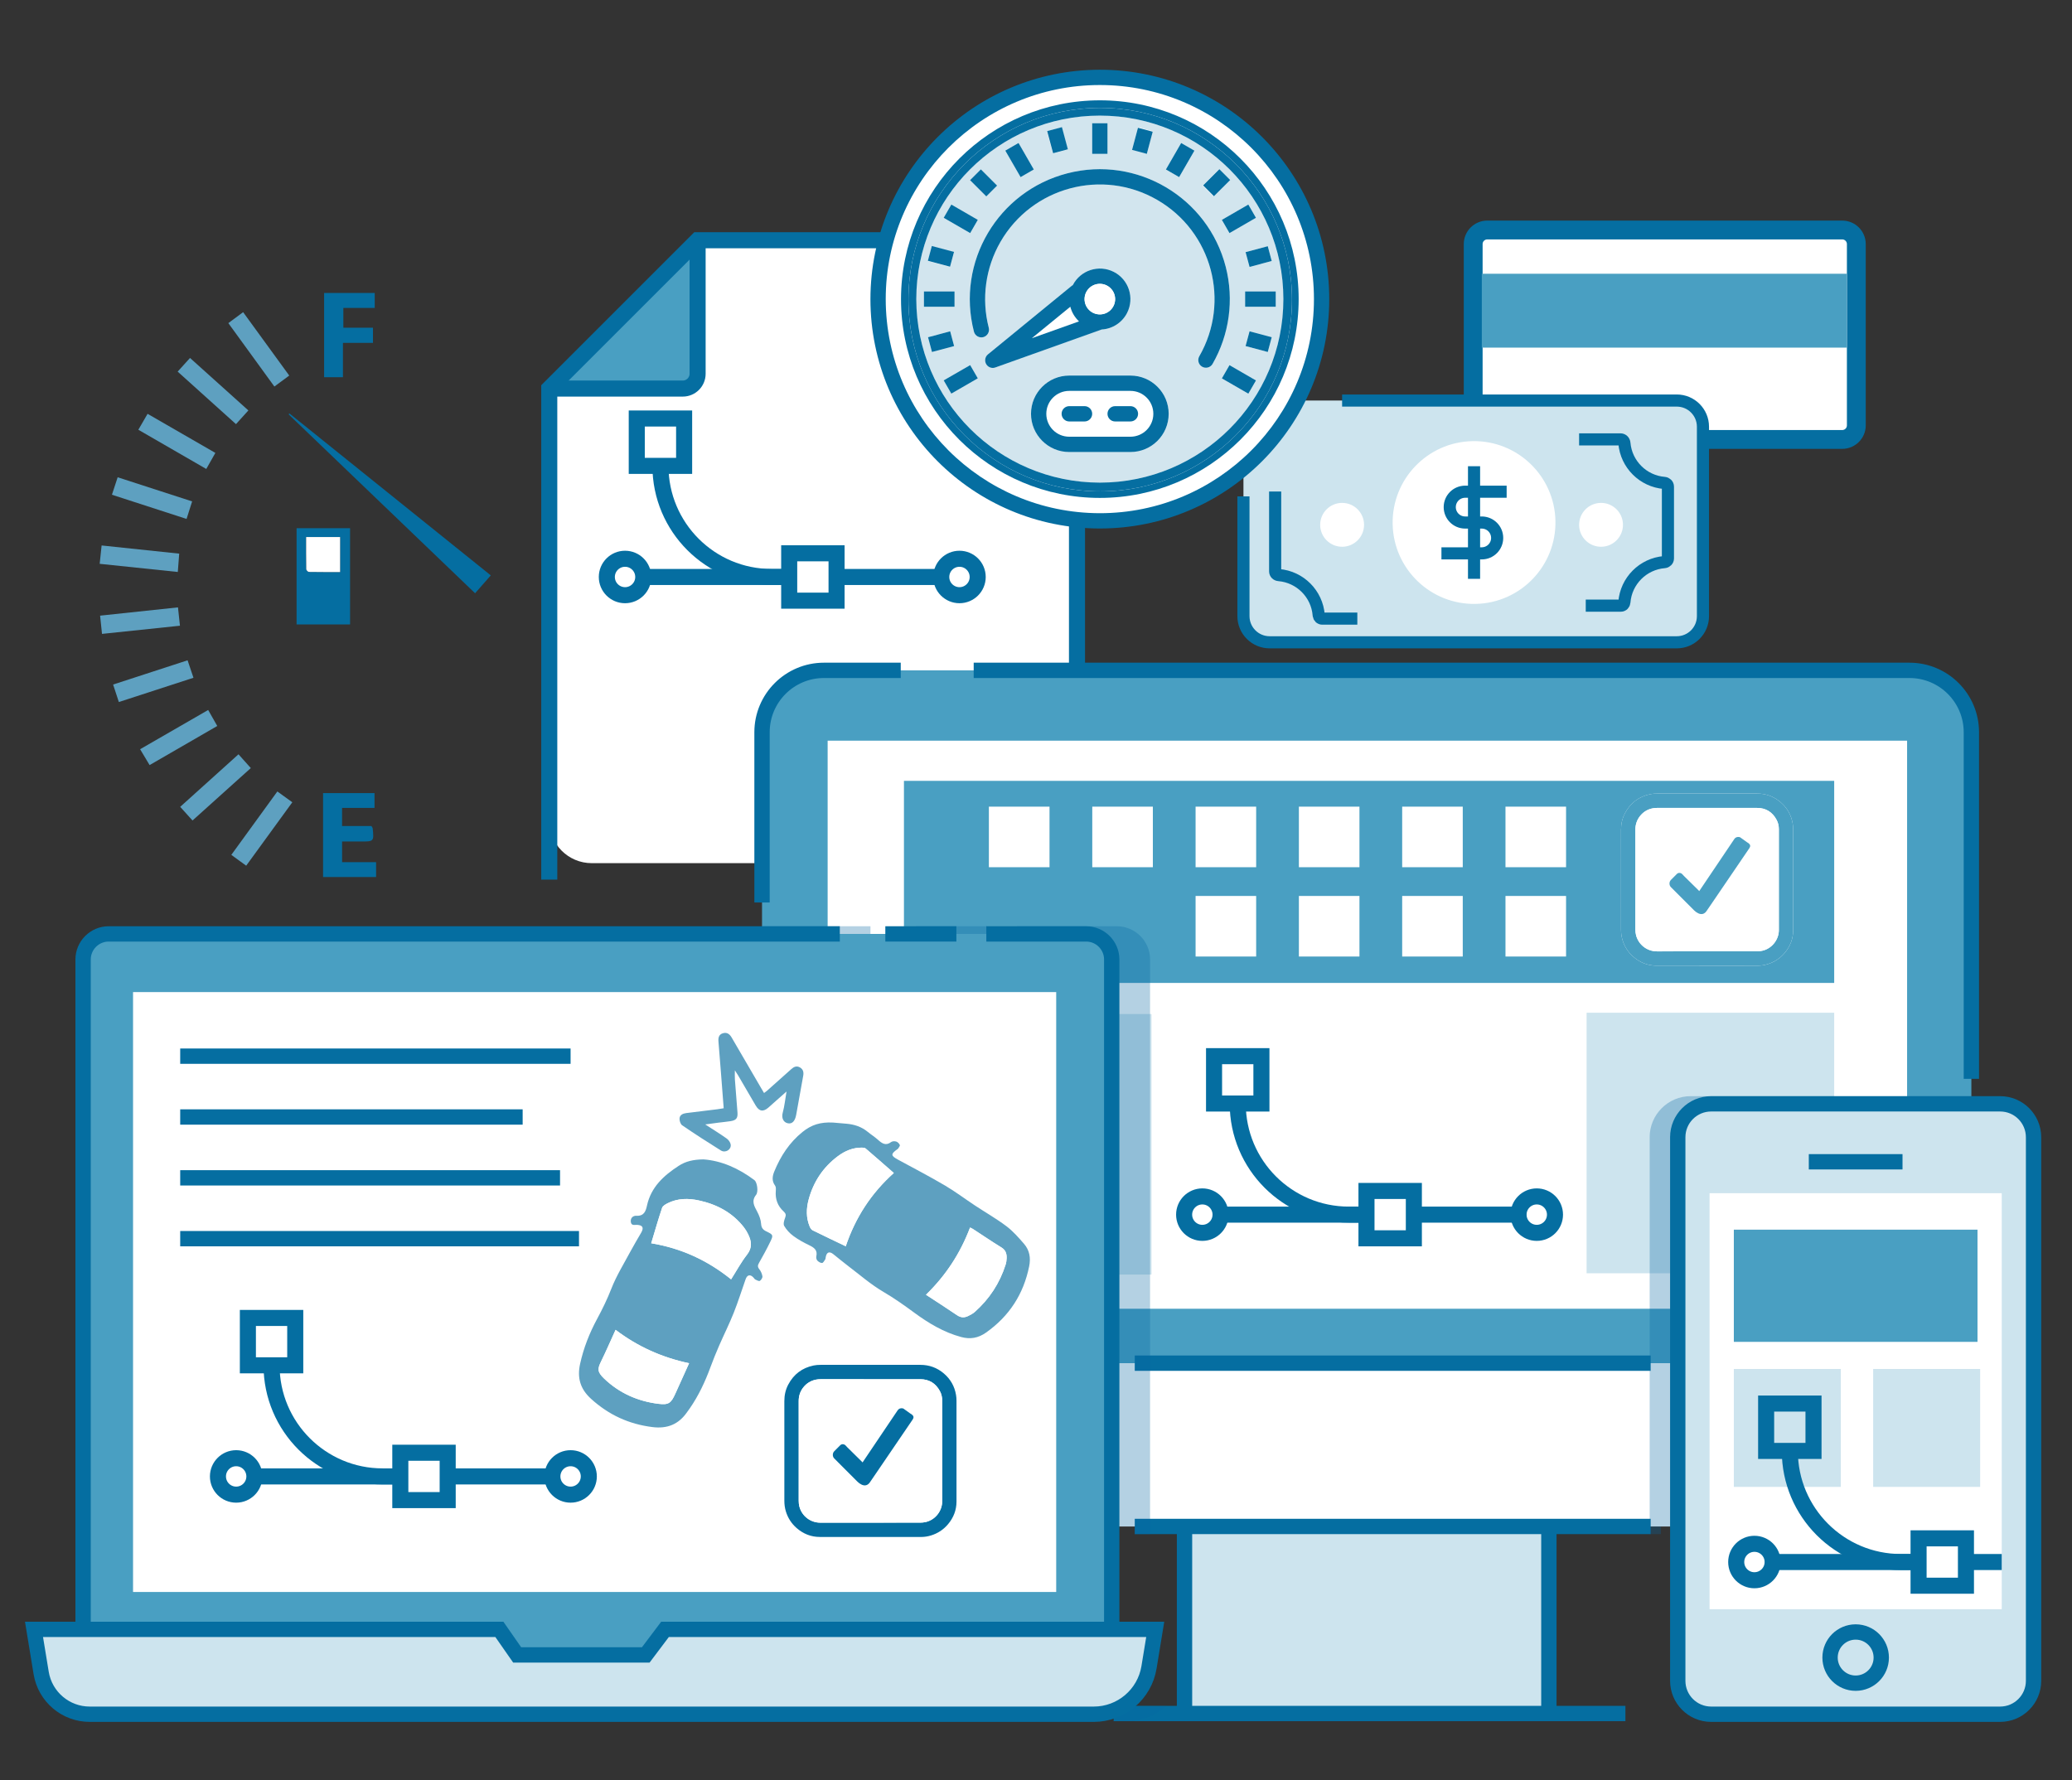 <?xml version="1.0" encoding="utf-8"?>
<!-- Generator: Adobe Illustrator 16.0.4, SVG Export Plug-In . SVG Version: 6.00 Build 0)  -->
<!DOCTYPE svg PUBLIC "-//W3C//DTD SVG 1.1//EN" "http://www.w3.org/Graphics/SVG/1.1/DTD/svg11.dtd">
<svg version="1.1" id="Layer_1" xmlns="http://www.w3.org/2000/svg" xmlns:xlink="http://www.w3.org/1999/xlink" x="0px" y="0px"
	 width="512px" height="440px" viewBox="0 -3.25 512 440" enable-background="new 0 -3.25 512 440" xml:space="preserve">
<rect x="0" y="-3.25" width="512" height="440" fill="#333333" stroke="none"/>
<path id="XMLID_277_" fill="#FFFFFF" stroke="#056EA1" stroke-width="4.655" stroke-miterlimit="10" d="M458.706,101.877V57.073
	c0-1.922-1.559-3.479-3.479-3.479h-87.715c-1.921,0-3.479,1.557-3.479,3.479v44.804c0,1.921,1.558,3.477,3.479,3.477h87.715
	C457.147,105.354,458.706,103.799,458.706,101.877z"/>
<rect id="XMLID_278_" x="366.16" y="64.406" fill="#499FC2" width="90.2" height="18.256"/>
<g id="XMLID_257_">
	<path id="XMLID_271_" fill="#CDE4EE" d="M416.931,95.741H311.138c-2.142,0-3.875,1.734-3.875,3.876v51.996
		c0,2.142,1.733,3.875,3.875,3.875h105.793c2.139,0,3.875-1.734,3.875-3.875V99.617C420.806,97.475,419.068,95.741,416.931,95.741z"
		/>
	<path id="XMLID_194_" fill="none" stroke="#056EA1" stroke-width="2.997" stroke-miterlimit="10" d="M331.642,95.741h72.551
		h10.143c3.575,0,6.472,2.897,6.472,6.469v46.81c0,3.572-2.896,6.468-6.472,6.468H353.13h-30.343h-9.052
		c-3.575,0-6.473-2.896-6.473-6.468v-29.596"/>
	<path id="XMLID_267_" fill="#FFFFFF" d="M363.839,105.775c-11.104,0.221-19.93,9.405-19.709,20.514
		c0.219,11.106,9.404,19.932,20.512,19.71c11.105-0.222,19.934-9.406,19.712-20.512
		C384.131,114.378,374.947,105.553,363.839,105.775z"/>
	<path id="XMLID_266_" fill="#FFFFFF" d="M395.518,121.036c-2.993,0.059-5.37,2.535-5.312,5.528c0.06,2.992,2.532,5.371,5.524,5.311
		c2.994-0.059,5.372-2.535,5.312-5.527C400.982,123.355,398.51,120.977,395.518,121.036z"/>
	<circle id="XMLID_265_" fill="#FFFFFF" cx="331.643" cy="126.455" r="5.421"/>
	<g id="XMLID_260_">
		<path id="XMLID_263_" fill="none" stroke="#056EA1" stroke-width="2.997" stroke-miterlimit="10" d="M356.186,133.505h9.963
			c2.103,0,3.807-1.708,3.807-3.809l0,0c0-2.105-1.704-3.809-3.807-3.809h-4.102c-2.104,0-3.808-1.707-3.808-3.809l0,0
			c0-2.104,1.704-3.808,3.808-3.808h10.252"/>
		
			<line id="XMLID_261_" fill="none" stroke="#056EA1" stroke-width="2.997" stroke-miterlimit="10" x1="364.243" y1="139.803" x2="364.243" y2="111.972"/>
	</g>
	<path id="XMLID_259_" fill="none" stroke="#056EA1" stroke-width="2.997" stroke-miterlimit="10" d="M390.202,105.341h10.227
		c0.522,0,0.924,0.412,0.968,0.93c0.447,5.232,4.623,9.399,9.859,9.828c0.498,0.042,0.898,0.424,0.898,0.925
		c0,3.249,0,14.479,0,17.727c0,0.502-0.4,0.885-0.898,0.925c-5.263,0.431-9.458,4.642-9.864,9.913
		c-0.039,0.471-0.403,0.844-0.876,0.844h-8.671"/>
	<path id="XMLID_207_" fill="none" stroke="#056EA1" stroke-width="2.997" stroke-miterlimit="10" d="M315.095,118.227
		c0,3.251,0,16.477,0,19.726c0,0.503,0.396,0.883,0.898,0.924c5.263,0.434,9.457,4.641,9.865,9.913
		c0.035,0.472,0.402,0.846,0.876,0.846h8.669"/>
</g>
<g id="XMLID_150_">
	<path id="XMLID_852_" fill="#FFFFFF" d="M172.383,56.124l-36.658,36.657v106.802c0,5.792,4.694,10.487,10.487,10.487h109.435
		c5.792,0,10.482-4.694,10.482-10.487V66.611c0-5.792-4.689-10.487-10.482-10.487H172.383z"/>
	<polygon id="XMLID_878_" fill="#499FC2" points="172.383,92.781 172.383,56.124 135.725,92.781 	"/>
	<path id="XMLID_853_" fill="none" stroke="#056EA1" stroke-width="3.968" stroke-miterlimit="10" d="M135.725,92.781h32.994
		c2.023,0,3.664-1.64,3.664-3.662V56.124"/>
	<path id="XMLID_6_" fill="none" stroke="#056EA1" stroke-width="3.968" stroke-miterlimit="10" d="M266.129,191.39V66.611
		c0-5.792-4.689-10.487-10.482-10.487h-83.264l-36.658,36.657v121.358"/>
	<g id="XMLID_147_">
		
			<rect id="XMLID_134_" x="195.014" y="133.493" fill="none" stroke="#056EA1" stroke-width="3.968" stroke-miterlimit="10" width="11.704" height="11.705"/>
		
			<rect id="XMLID_135_" x="157.347" y="100.181" fill="none" stroke="#056EA1" stroke-width="3.968" stroke-miterlimit="10" width="11.703" height="11.705"/>
		<path id="XMLID_136_" fill="none" stroke="#056EA1" stroke-width="3.968" stroke-miterlimit="10" d="M163.199,111.886
			L163.199,111.886c0,15.165,12.295,27.459,27.46,27.459h4.355"/>
		
			<line id="XMLID_138_" fill="none" stroke="#056EA1" stroke-width="3.968" stroke-miterlimit="10" x1="206.718" y1="139.345" x2="234.486" y2="139.345"/>
		
			<line id="XMLID_137_" fill="none" stroke="#056EA1" stroke-width="3.968" stroke-miterlimit="10" x1="157.135" y1="139.345" x2="194.356" y2="139.345"/>
		
			<circle id="XMLID_140_" fill="none" stroke="#056EA1" stroke-width="3.968" stroke-miterlimit="10" cx="237.09" cy="139.345" r="4.502"/>
		
			<circle id="XMLID_142_" fill="none" stroke="#056EA1" stroke-width="3.968" stroke-miterlimit="10" cx="154.452" cy="139.345" r="4.502"/>
	</g>
</g>
<circle fill="#FFFFFF" cx="271.625" cy="70.812" r="55.432"/>
<g>
	<g>
		<path fill="none" d="M271.775,17.765c-29.221,0-52.909,23.69-52.909,52.908c0.03,29.211,23.702,52.875,52.909,52.911
			c29.222,0,52.907-23.69,52.907-52.911C324.684,41.455,300.997,17.765,271.775,17.765z M271.775,119.805
			c-27.13,0-49.132-21.996-49.132-49.132c0.035-27.123,22.009-49.102,49.132-49.13c27.133,0,49.128,21.994,49.128,49.13
			C320.903,97.809,298.908,119.805,271.775,119.805z"/>
		<path fill="#D2E5EE" d="M279.331,93.353h-15.113c-3.135,0-5.671,2.533-5.671,5.665c0,3.132,2.536,5.664,5.671,5.664h15.113
			c3.132,0,5.664-2.533,5.664-5.664C284.995,95.887,282.463,93.353,279.331,93.353z M267.998,100.91h-3.78
			c-1.043,0-1.892-0.846-1.892-1.893s0.849-1.892,1.892-1.892h3.78c1.039,0,1.887,0.844,1.887,1.892
			C269.885,100.065,269.037,100.91,267.998,100.91z M279.331,100.91h-3.779c-1.042,0-1.887-0.846-1.887-1.893
			s0.845-1.892,1.887-1.892h3.779c1.045,0,1.894,0.844,1.894,1.892C281.225,100.065,280.376,100.91,279.331,100.91z"/>
		<path fill="#D2E5EE" d="M271.775,25.323c-25.047,0-45.354,20.305-45.354,45.35c0.029,25.036,20.316,45.324,45.354,45.352
			c25.045,0,45.35-20.308,45.35-45.352C317.125,45.628,296.82,25.323,271.775,25.323z M314.247,61.249l-5.475,1.469l-0.983-3.653
			l5.479-1.469L314.247,61.249z M310.354,50.578l-6.54,3.78l-1.888-3.272l6.542-3.785L310.354,50.578z M301.175,38.605l2.67,2.675
			l-4.014,4.005l-2.665-2.673L301.175,38.605z M291.872,32.093l3.276,1.887l-3.779,6.542l-3.271-1.887L291.872,32.093z
			 M281.208,28.207l3.651,0.977l-1.471,5.475l-3.646-0.979L281.208,28.207z M269.885,27.21h3.78v7.562h-3.78V27.21z M262.354,28.215
			l1.47,5.476l-3.65,0.978l-1.467-5.473L262.354,28.215z M251.684,32.083l3.775,6.551l-3.268,1.887l-3.781-6.548L251.684,32.083z
			 M242.379,38.605l4.005,4.014l-2.667,2.672l-4.014-4.011L242.379,38.605z M235.081,47.302l6.54,3.785l-1.886,3.272l-6.546-3.78
			L235.081,47.302z M230.273,57.597l5.481,1.469l-0.984,3.653l-5.477-1.469L230.273,57.597z M228.309,68.781h7.561v3.78h-7.561
			V68.781z M229.322,80.095l5.471-1.468l0.975,3.65l-5.473,1.464L229.322,80.095z M235.076,94.03l-1.889-3.275l6.548-3.773
			l1.886,3.268L235.076,94.03z M245.316,87.683c-1.037,0-1.884-0.848-1.884-1.895c0-0.566,0.25-1.103,0.69-1.46l20.784-17.005
			c0.061-0.037,0.117-0.068,0.18-0.095c1.896-3.708,6.441-5.173,10.143-3.277c3.703,1.892,5.168,6.439,3.274,10.148
			c-1.221,2.38-3.604,3.932-6.272,4.084l-26.271,9.386C245.755,87.644,245.536,87.683,245.316,87.683z M279.331,108.467h-15.113
			c-5.216,0-9.452-4.234-9.452-9.45c0-5.22,4.236-9.45,9.452-9.45h15.113c5.219,0,9.453,4.23,9.453,9.45
			C288.784,104.233,284.55,108.467,279.331,108.467z M296.998,87.348c-0.852-0.526-1.143-1.621-0.671-2.508
			c7.812-13.561,3.163-30.884-10.403-38.707c-13.557-7.818-30.891-3.165-38.71,10.396c-3.702,6.43-4.741,14.054-2.885,21.229
			c0.256,1.013-0.351,2.048-1.36,2.312c-1.017,0.258-2.043-0.35-2.308-1.362v-0.01c-4.423-17.176,5.917-34.692,23.098-39.116
			c17.179-4.428,34.695,5.917,39.121,23.095c2.095,8.14,0.918,16.774-3.281,24.058C299.052,87.62,297.884,87.897,296.998,87.348z
			 M308.47,94.042l-6.542-3.776l1.886-3.276l6.545,3.785L308.47,94.042z M313.27,83.741l-5.479-1.462l0.983-3.652l5.475,1.47
			L313.27,83.741z M307.677,72.562v-3.78h7.563v3.78H307.677z"/>
		<path fill="#056EA1" d="M271.775,13.984c-31.293,0.035-56.654,25.397-56.688,56.688c0,31.309,25.382,56.69,56.688,56.69
			c31.304,0,56.688-25.381,56.688-56.69C328.463,39.368,303.079,13.984,271.775,13.984z M271.775,123.583
			c-29.208-0.036-52.879-23.7-52.909-52.911c0-29.218,23.688-52.908,52.909-52.908c29.222,0,52.907,23.69,52.907,52.908
			C324.684,99.893,300.997,123.583,271.775,123.583z"/>
		<path fill="#056EA1" d="M271.775,21.543c-27.125,0.028-49.097,22.007-49.132,49.13c0,27.136,22.002,49.132,49.132,49.132
			c27.133,0,49.128-21.996,49.128-49.132C320.903,43.537,298.908,21.543,271.775,21.543z M271.864,118.19
			c-26.169,0-47.385-21.218-47.385-47.388c0-26.171,21.215-47.388,47.385-47.388c26.173,0,47.391,21.217,47.391,47.388
			C319.255,96.972,298.037,118.19,271.864,118.19z"/>
		<path fill="#056EA1" d="M271.864,23.415c-26.169,0-47.385,21.217-47.385,47.388c0,26.169,21.215,47.388,47.385,47.388
			c26.173,0,47.391-21.218,47.391-47.388C319.255,44.632,298.037,23.415,271.864,23.415z M271.775,116.025
			c-25.038-0.028-45.325-20.316-45.354-45.352c0-25.045,20.306-45.35,45.354-45.35c25.045,0,45.35,20.305,45.35,45.35
			C317.125,95.717,296.82,116.025,271.775,116.025z"/>
		<rect x="307.677" y="68.781" fill="#056EA1" width="7.563" height="3.78"/>
		<rect x="228.309" y="68.781" fill="#056EA1" width="7.561" height="3.78"/>
		<polygon fill="#056EA1" points="301.928,90.266 308.47,94.042 310.357,90.775 303.812,86.99 		"/>
		<polygon fill="#056EA1" points="241.621,51.086 235.081,47.302 233.188,50.578 239.734,54.358 		"/>
		<polygon fill="#056EA1" points="303.812,54.358 310.354,50.578 308.468,47.302 301.926,51.086 		"/>
		<polygon fill="#056EA1" points="233.187,90.755 235.076,94.03 241.621,90.25 239.734,86.982 		"/>
		<polygon fill="#056EA1" points="295.148,33.98 291.872,32.093 288.1,38.635 291.369,40.522 		"/>
		<rect x="269.885" y="27.21" fill="#056EA1" width="3.78" height="7.562"/>
		<polygon fill="#056EA1" points="255.459,38.635 251.684,32.083 248.411,33.974 252.191,40.522 		"/>
		<polygon fill="#056EA1" points="308.772,62.718 314.247,61.249 313.27,57.597 307.789,59.065 		"/>
		<polygon fill="#056EA1" points="234.793,78.627 229.322,80.095 230.295,83.741 235.768,82.277 		"/>
		
			<rect x="298.618" y="39.108" transform="matrix(-0.706 -0.708 0.708 -0.706 483.098 284.274)" fill="#056EA1" width="3.78" height="5.668"/>
		
			<rect x="280.397" y="28.606" transform="matrix(-0.966 -0.258 0.258 -0.966 546.867 134.744)" fill="#056EA1" width="3.78" height="5.665"/>
		
			<rect x="258.426" y="29.55" transform="matrix(-0.259 -0.966 0.966 -0.259 298.614 291.919)" fill="#056EA1" width="5.67" height="3.776"/>
		<polygon fill="#056EA1" points="246.384,42.619 242.379,38.605 239.704,41.28 243.718,45.291 		"/>
		
			<rect x="229.681" y="58.26" transform="matrix(-0.966 -0.259 0.259 -0.966 441.546 178.433)" fill="#056EA1" width="5.675" height="3.782"/>
		<polygon fill="#056EA1" points="307.789,82.279 313.27,83.741 314.247,80.097 308.772,78.627 		"/>
		<path fill="#056EA1" d="M302.88,62.678c-4.426-17.178-21.942-27.522-39.121-23.095c-17.181,4.424-27.521,21.939-23.098,39.116
			v0.01c0.265,1.012,1.291,1.62,2.308,1.362c1.009-0.264,1.616-1.299,1.36-2.312c-1.855-7.175-0.817-14.799,2.885-21.229
			c7.819-13.562,25.154-18.215,38.71-10.396c13.566,7.823,18.217,25.146,10.403,38.707c-0.472,0.887-0.181,1.981,0.671,2.508
			c0.886,0.55,2.054,0.272,2.601-0.612C303.798,79.452,304.975,70.818,302.88,62.678z"/>
		<path fill="#D2E5EE" d="M254.958,80.34l11.667-4.164c-1.04-0.983-1.787-2.232-2.143-3.621L254.958,80.34z"/>
		<path fill="#056EA1" d="M278.503,74.098c1.894-3.708,0.429-8.256-3.274-10.148c-3.699-1.896-8.244-0.431-10.143,3.277
			c-0.062,0.027-0.119,0.058-0.18,0.095l-20.784,17.005c-0.44,0.357-0.69,0.894-0.69,1.46c0,1.047,0.847,1.895,1.884,1.895
			c0.22,0,0.438-0.039,0.644-0.115l26.271-9.386C274.898,78.03,277.282,76.479,278.503,74.098z M267.998,70.673
			c0-2.087,1.691-3.778,3.777-3.778c2.084,0,3.775,1.691,3.775,3.778c0,2.088-1.691,3.776-3.775,3.776
			C269.689,74.449,267.998,72.761,267.998,70.673z"/>
		<path fill="#056EA1" d="M279.331,89.567h-15.113c-5.216,0-9.452,4.23-9.452,9.45c0,5.216,4.236,9.45,9.452,9.45h15.113
			c5.219,0,9.453-4.234,9.453-9.45C288.784,93.797,284.55,89.567,279.331,89.567z"/>
	</g>
	<path fill="#FFFFFF" d="M275.552,70.673c0-2.087-1.692-3.778-3.774-3.778c-2.086,0-3.778,1.691-3.778,3.778
		c0,2.088,1.692,3.776,3.778,3.776C273.859,74.449,275.552,72.761,275.552,70.673z"/>
	<path fill="#FFFFFF" d="M254.958,80.34l9.524-7.785c0.354,1.389,1.103,2.638,2.143,3.621L254.958,80.34z"/>
	<path fill="#FFFFFF" d="M279.331,104.681h-15.113c-3.135,0-5.671-2.533-5.671-5.664c0-3.131,2.536-5.665,5.671-5.665h15.113
		c3.132,0,5.664,2.533,5.664,5.665C284.995,102.149,282.463,104.681,279.331,104.681z"/>
	<path fill="#056EA1" d="M279.331,97.125h-3.779c-1.042,0-1.887,0.844-1.887,1.892c0,1.048,0.845,1.893,1.887,1.893h3.779
		c1.045,0,1.894-0.846,1.894-1.893C281.225,97.97,280.376,97.125,279.331,97.125z"/>
	<path fill="#056EA1" d="M267.998,97.125h-3.78c-1.043,0-1.892,0.844-1.892,1.892c0,1.048,0.849,1.893,1.892,1.893h3.78
		c1.039,0,1.887-0.846,1.887-1.893C269.885,97.97,269.037,97.125,267.998,97.125z"/>
</g>
<path id="XMLID_479_" fill="#499FC2" d="M487.133,340.169H188.299V177.172c0-8.147,6.604-14.75,14.749-14.75h269.335
	c8.147,0,14.75,6.603,14.75,14.75V340.169z"/>
<path id="XMLID_478_" fill="none" stroke="#056EA1" stroke-width="3.788" stroke-miterlimit="10" d="M240.604,162.422h231.228
	c8.452,0,15.302,6.85,15.302,15.302v85.649"/>
<path id="XMLID_5_" fill="none" stroke="#056EA1" stroke-width="3.788" stroke-miterlimit="10" d="M188.299,219.796v-42.073
	c0-8.452,6.851-15.302,15.303-15.302h18.977"/>
<rect id="XMLID_475_" x="204.514" y="179.801" fill="#FFFFFF" width="266.737" height="140.393"/>
<rect id="XMLID_474_" x="292.699" y="367.107" fill="#CDE4EE" width="90.034" height="53.299"/>
<rect id="XMLID_473_" x="292.699" y="367.107" fill="#CDE4EE" width="90.034" height="26.648"/>
<polyline id="XMLID_4_" fill="none" stroke="#056EA1" stroke-width="3.788" stroke-miterlimit="10" points="292.699,420.219 
	292.699,371.854 382.733,371.854 382.733,420.219 "/>
<path id="XMLID_470_" fill="#FFFFFF" d="M487.133,333.645H188.299v35.304c0,2.788,2.261,5.053,5.05,5.053H482.08
	c2.791,0,5.053-2.265,5.053-5.053V333.645z"/>
<line id="XMLID_3_" fill="none" stroke="#056EA1" stroke-width="3.788" stroke-miterlimit="10" x1="280.404" y1="374" x2="407.884" y2="374"/>
<line id="XMLID_467_" fill="none" stroke="#056EA1" stroke-width="3.788" stroke-miterlimit="10" x1="407.884" y1="333.645" x2="280.404" y2="333.645"/>
<rect id="XMLID_466_" x="223.37" y="189.731" fill="#499FC2" width="229.867" height="49.941"/>
<rect id="XMLID_465_" x="223.37" y="247.36" fill="#CDE4EE" width="61.18" height="64.387"/>
<rect id="XMLID_461_" x="392.055" y="247.039" fill="#CDE4EE" width="61.183" height="64.388"/>
<line fill="none" stroke="#056EA1" stroke-width="3.788" stroke-miterlimit="10" x1="275.193" y1="420.232" x2="401.649" y2="420.232"/>
<path opacity="0.3" fill="#0565A2" enable-background="new    " d="M489.19,267.656h-71.402c-5.601,0-10.152,4.554-10.152,10.152
	v98.084h2.773V374h74.198c2.789,0,5.051-2.264,5.051-5.053v-28.778v-6.524v-65.939C489.501,267.695,489.353,267.656,489.19,267.656z
	"/>
<g id="XMLID_449_">
	<path id="XMLID_457_" fill="#CDE4EE" d="M494.244,420.406h-71.405c-4.562,0-8.259-3.697-8.259-8.258v-134.34
		c0-4.561,3.697-8.258,8.259-8.258h71.405c4.559,0,8.256,3.697,8.256,8.258V412.15C502.5,416.709,498.803,420.406,494.244,420.406z"
		/>
	<path id="XMLID_456_" fill="none" stroke="#056EA1" stroke-width="3.788" stroke-miterlimit="10" d="M494.244,420.406h-71.405
		c-4.562,0-8.259-3.697-8.259-8.258v-134.34c0-4.561,3.697-8.258,8.259-8.258h71.405c4.559,0,8.256,3.697,8.256,8.258V412.15
		C502.5,416.709,498.803,420.406,494.244,420.406z"/>
	<rect id="XMLID_455_" x="422.443" y="291.639" fill="#FFFFFF" width="72.192" height="102.809"/>
	
		<line id="XMLID_454_" fill="none" stroke="#056EA1" stroke-width="3.788" stroke-miterlimit="10" x1="446.963" y1="283.874" x2="470.12" y2="283.874"/>
	
		<circle id="XMLID_453_" fill="none" stroke="#056EA1" stroke-width="3.788" stroke-miterlimit="10" cx="458.541" cy="406.405" r="6.327"/>
	<rect id="XMLID_452_" x="428.438" y="300.65" fill="#499FC2" width="60.211" height="27.728"/>
	<rect id="XMLID_451_" x="428.438" y="335.078" fill="#CDE4EE" width="26.438" height="29.14"/>
	<rect id="XMLID_450_" x="462.867" y="335.078" fill="#CDE4EE" width="26.438" height="29.14"/>
</g>
<g>
	<path opacity="0.3" fill="#0565A2" enable-background="new    " d="M193.349,374h87.055v1.895h3.783V233.874
		c0-4.528-3.684-8.211-8.211-8.211h-24.676v1.895h-7.402v-1.895h-17.555v1.895h-11.249v-1.895h-26.797v107.981v6.524v28.778
		C188.299,371.736,190.56,374,193.349,374z"/>
	<path opacity="0.2" fill="#0565A2" enable-background="new    " d="M288.275,418.339h-13.082v3.789h4.594
		C283.014,421.733,285.95,420.4,288.275,418.339z"/>
</g>
<path id="XMLID_392_" fill="#499FC2" d="M272.191,410.262H23.058c-1.39,0-2.527-1.138-2.527-2.525V230.083
	c0-1.388,1.137-2.526,2.527-2.526h249.133c1.389,0,2.523,1.138,2.523,2.526v177.653C274.716,409.124,273.58,410.262,272.191,410.262
	z"/>
<line id="XMLID_384_" fill="none" stroke="#056EA1" stroke-width="3.788" stroke-miterlimit="10" x1="218.768" y1="227.557" x2="236.323" y2="227.557"/>
<path id="XMLID_383_" fill="none" stroke="#056EA1" stroke-width="3.788" stroke-miterlimit="10" d="M243.726,227.557H268.4
	c3.475,0,6.314,2.843,6.314,6.317v170.071c0,3.473-2.841,6.316-6.314,6.316H26.848c-3.474,0-6.316-2.845-6.316-6.316V233.874
	c0-3.474,2.843-6.317,6.316-6.317H207.52"/>
<rect id="XMLID_337_" x="32.876" y="241.934" fill="#FFFFFF" width="228.117" height="148.259"/>
<path id="XMLID_331_" fill="#CDE4EE" d="M270.273,420.406H22.172c-5.956,0-11.036-4.317-12-10.194l-1.769-10.778h114.992
	l4.401,6.317h31.773l4.757-6.317h121.138l-1.538,9.377C282.83,415.495,277.053,420.406,270.273,420.406z"/>
<path id="XMLID_2_" fill="none" stroke="#056EA1" stroke-width="3.788" stroke-miterlimit="10" d="M270.273,420.406H22.172
	c-5.956,0-11.036-4.317-12-10.194l-1.769-10.778h114.992l4.401,6.317h31.773l4.757-6.317h121.138l-1.538,9.377
	C282.83,415.495,277.053,420.406,270.273,420.406z"/>
<g id="XMLID_7_">
	
		<rect id="XMLID_14_" x="98.92" y="355.781" fill="none" stroke="#056EA1" stroke-width="3.968" stroke-miterlimit="10" width="11.705" height="11.705"/>
	
		<rect id="XMLID_13_" x="61.253" y="322.469" fill="none" stroke="#056EA1" stroke-width="3.968" stroke-miterlimit="10" width="11.703" height="11.705"/>
	<path id="XMLID_12_" fill="none" stroke="#056EA1" stroke-width="3.968" stroke-miterlimit="10" d="M67.104,334.174
		L67.104,334.174c0,15.166,12.295,27.46,27.461,27.46h4.355"/>
	
		<line id="XMLID_11_" fill="none" stroke="#056EA1" stroke-width="3.968" stroke-miterlimit="10" x1="110.625" y1="361.634" x2="138.391" y2="361.634"/>
	
		<line id="XMLID_10_" fill="none" stroke="#056EA1" stroke-width="3.968" stroke-miterlimit="10" x1="61.041" y1="361.634" x2="98.262" y2="361.634"/>
	
		<circle id="XMLID_9_" fill="none" stroke="#056EA1" stroke-width="3.968" stroke-miterlimit="10" cx="140.996" cy="361.634" r="4.502"/>
	
		<circle id="XMLID_8_" fill="none" stroke="#056EA1" stroke-width="3.968" stroke-miterlimit="10" cx="58.358" cy="361.634" r="4.502"/>
</g>
<g id="XMLID_15_">
	
		<rect id="XMLID_22_" x="337.664" y="291.083" fill="none" stroke="#056EA1" stroke-width="3.968" stroke-miterlimit="10" width="11.705" height="11.705"/>
	
		<rect id="XMLID_21_" x="299.998" y="257.771" fill="none" stroke="#056EA1" stroke-width="3.968" stroke-miterlimit="10" width="11.704" height="11.705"/>
	<path id="XMLID_20_" fill="none" stroke="#056EA1" stroke-width="3.968" stroke-miterlimit="10" d="M305.85,269.477
		L305.85,269.477c0,15.166,12.297,27.459,27.461,27.459h4.354"/>
	
		<line id="XMLID_19_" fill="none" stroke="#056EA1" stroke-width="3.968" stroke-miterlimit="10" x1="349.369" y1="296.936" x2="377.136" y2="296.936"/>
	
		<line id="XMLID_18_" fill="none" stroke="#056EA1" stroke-width="3.968" stroke-miterlimit="10" x1="299.786" y1="296.936" x2="337.007" y2="296.936"/>
	
		<circle id="XMLID_17_" fill="none" stroke="#056EA1" stroke-width="3.968" stroke-miterlimit="10" cx="379.741" cy="296.936" r="4.502"/>
	
		<circle id="XMLID_16_" fill="none" stroke="#056EA1" stroke-width="3.968" stroke-miterlimit="10" cx="297.104" cy="296.936" r="4.502"/>
</g>
<g id="XMLID_23_">
	
		<rect id="XMLID_37_" x="474.089" y="376.938" fill="none" stroke="#056EA1" stroke-width="3.968" stroke-miterlimit="10" width="11.705" height="11.705"/>
	
		<rect id="XMLID_36_" x="436.421" y="343.627" fill="none" stroke="#056EA1" stroke-width="3.968" stroke-miterlimit="10" width="11.704" height="11.705"/>
	<path id="XMLID_35_" fill="none" stroke="#056EA1" stroke-width="3.968" stroke-miterlimit="10" d="M442.274,355.332
		L442.274,355.332c0,15.165,12.295,27.459,27.461,27.459h4.354"/>
	
		<line id="XMLID_30_" fill="none" stroke="#056EA1" stroke-width="3.968" stroke-miterlimit="10" x1="485.794" y1="382.791" x2="494.637" y2="382.791"/>
	
		<line id="XMLID_27_" fill="none" stroke="#056EA1" stroke-width="3.968" stroke-miterlimit="10" x1="436.21" y1="382.791" x2="473.43" y2="382.791"/>
	<path id="XMLID_24_" fill="none" stroke="#056EA1" stroke-width="3.968" stroke-miterlimit="10" d="M438.028,382.791
		c0,2.486-2.015,4.502-4.504,4.502c-2.485,0-4.499-2.016-4.499-4.502c0-2.484,2.014-4.502,4.499-4.502
		C436.015,378.289,438.028,380.307,438.028,382.791z"/>
</g>
<g>
	<g>
		<path fill="#FFFFFF" d="M400.564,214.145c0,4.099,0,8.197-0.003,12.297c0,0.902,0.111,1.788,0.378,2.65
			c0.498,1.625,1.387,3.007,2.671,4.121c1.632,1.416,3.529,2.186,5.693,2.188c8.357,0.015,16.712,0.007,25.068,0.007
			c0.812-0.002,1.609-0.129,2.387-0.364c1.7-0.516,3.127-1.452,4.267-2.814c1.344-1.608,2.069-3.462,2.073-5.562
			c0.013-8.324,0.007-16.65,0-24.976c0-0.46-0.039-0.927-0.113-1.381c-0.352-2.129-1.358-3.901-2.994-5.302
			c-1.669-1.429-3.615-2.138-5.815-2.138c-8.225,0.001-16.448,0-24.674,0c-0.575,0-1.147,0.038-1.713,0.155
			c-2.84,0.589-4.93,2.181-6.274,4.741c-0.67,1.271-0.955,2.643-0.953,4.082C400.568,205.944,400.564,210.044,400.564,214.145z"/>
		<path fill="#499FC2" d="M400.564,214.145c0-4.1,0.004-8.2-0.004-12.299c-0.002-1.438,0.283-2.81,0.953-4.082
			c1.346-2.56,3.436-4.151,6.274-4.741c0.564-0.117,1.138-0.155,1.713-0.155c8.226,0,16.449,0.001,24.674,0
			c2.2,0,4.146,0.709,5.815,2.138c1.636,1.401,2.644,3.173,2.994,5.302c0.074,0.454,0.113,0.921,0.113,1.381
			c0.008,8.326,0.013,16.652,0,24.976c-0.004,2.1-0.729,3.955-2.073,5.562c-1.14,1.362-2.565,2.299-4.267,2.814
			c-0.776,0.235-1.574,0.362-2.387,0.364c-8.356,0-16.711,0.008-25.068-0.007c-2.164-0.002-4.062-0.772-5.693-2.188
			c-1.284-1.114-2.172-2.496-2.671-4.121c-0.267-0.862-0.378-1.748-0.378-2.65C400.564,222.341,400.564,218.244,400.564,214.145z
			 M404.11,214.134c0,4.103,0,8.206-0.002,12.311c0,0.484,0.046,0.962,0.169,1.431c0.61,2.354,2.727,3.991,5.157,3.991
			c8.244,0,16.487,0.002,24.73-0.007c0.436,0,0.878-0.051,1.302-0.146c2.344-0.513,4.096-2.699,4.096-5.103
			c0.006-8.31,0.004-16.621,0-24.933c-0.001-0.815-0.174-1.602-0.561-2.32c-1.033-1.92-2.646-2.936-4.836-2.94
			c-8.219-0.012-16.438-0.006-24.655,0c-0.35,0-0.704,0.026-1.047,0.088c-1.31,0.235-2.379,0.886-3.205,1.925
			c-0.79,0.993-1.152,2.133-1.151,3.402C404.114,205.933,404.11,210.033,404.11,214.134z"/>
		<path fill="#FFFFFF" d="M404.11,214.134c0-4.101,0.004-8.201-0.003-12.3c-0.001-1.269,0.361-2.41,1.151-3.402
			c0.826-1.039,1.896-1.69,3.205-1.925c0.343-0.062,0.697-0.088,1.047-0.088c8.218-0.005,16.438-0.012,24.655,0
			c2.19,0.004,3.803,1.02,4.836,2.94c0.387,0.718,0.56,1.505,0.561,2.32c0.004,8.312,0.006,16.623,0,24.933
			c0,2.404-1.752,4.59-4.096,5.103c-0.424,0.094-0.866,0.146-1.302,0.146c-8.243,0.009-16.486,0.007-24.73,0.007
			c-2.432,0-4.547-1.637-5.157-3.991c-0.123-0.469-0.169-0.947-0.169-1.431C404.11,222.34,404.11,218.237,404.11,214.134z
			 M419.884,216.985c-0.052-0.063-0.08-0.11-0.116-0.148c-1.049-1.033-2.1-2.065-3.146-3.1c-0.294-0.291-0.604-0.57-0.868-0.886
			c-0.35-0.418-0.996-0.528-1.409-0.09c-0.472,0.5-0.968,0.975-1.453,1.461c-0.465,0.465-0.467,1.309-0.003,1.771
			c1.919,1.92,3.843,3.835,5.754,5.761c0.291,0.293,0.616,0.518,0.979,0.699c0.819,0.406,1.56,0.212,2.074-0.543
			c0.49-0.72,0.981-1.438,1.475-2.158c1.395-2.048,2.787-4.095,4.182-6.143c1.646-2.418,3.293-4.836,4.938-7.255
			c0.309-0.451,0.235-0.87-0.2-1.198c-0.124-0.093-0.266-0.163-0.392-0.253c-0.543-0.387-1.084-0.779-1.626-1.165
			c-0.071-0.049-0.15-0.098-0.233-0.114c-0.512-0.096-0.965,0.019-1.284,0.495c-2.581,3.843-5.17,7.679-7.757,11.517
			C420.498,216.073,420.202,216.513,419.884,216.985z"/>
		<path fill="#499FC2" d="M419.884,216.985c0.318-0.473,0.614-0.912,0.911-1.352c2.587-3.838,5.176-7.674,7.757-11.517
			c0.319-0.476,0.772-0.591,1.284-0.495c0.083,0.016,0.162,0.065,0.233,0.114c0.542,0.386,1.083,0.778,1.626,1.165
			c0.126,0.09,0.268,0.16,0.392,0.253c0.437,0.329,0.509,0.747,0.2,1.198c-1.646,2.419-3.291,4.837-4.938,7.255
			c-1.395,2.048-2.788,4.095-4.182,6.143c-0.492,0.72-0.983,1.438-1.475,2.158c-0.516,0.755-1.255,0.949-2.074,0.543
			c-0.361-0.181-0.688-0.406-0.979-0.699c-1.911-1.925-3.835-3.84-5.754-5.761c-0.464-0.461-0.462-1.306,0.003-1.771
			c0.485-0.486,0.981-0.962,1.453-1.461c0.413-0.438,1.061-0.328,1.409,0.09c0.265,0.316,0.574,0.595,0.868,0.886
			c1.047,1.034,2.098,2.066,3.146,3.1C419.804,216.875,419.832,216.922,419.884,216.985z"/>
	</g>
</g>
<g>
	<g>
		<path fill="#FFFFFF" d="M193.818,355.339c0,4.099,0,8.195-0.002,12.296c0,0.902,0.112,1.788,0.376,2.649
			c0.5,1.626,1.387,3.007,2.671,4.122c1.632,1.414,3.53,2.186,5.694,2.188c8.357,0.016,16.713,0.006,25.069,0.006
			c0.812-0.002,1.609-0.127,2.387-0.363c1.7-0.516,3.127-1.451,4.265-2.812c1.345-1.607,2.07-3.463,2.075-5.562
			c0.011-8.323,0.006-16.65,0-24.978c0-0.46-0.04-0.926-0.115-1.381c-0.351-2.129-1.359-3.901-2.994-5.302
			c-1.669-1.43-3.616-2.141-5.816-2.141c-8.225,0.002-16.448,0-24.673,0c-0.576,0-1.148,0.039-1.713,0.157
			c-2.84,0.589-4.93,2.181-6.275,4.739c-0.67,1.271-0.955,2.645-0.953,4.082C193.822,347.139,193.818,351.236,193.818,355.339z"/>
		<path fill="#056EA1" d="M193.818,355.339c0-4.103,0.003-8.2-0.003-12.3c-0.002-1.438,0.283-2.811,0.953-4.082
			c1.345-2.559,3.435-4.15,6.275-4.739c0.564-0.118,1.137-0.157,1.713-0.157c8.225,0,16.448,0.002,24.673,0
			c2.2,0,4.146,0.711,5.816,2.141c1.635,1.4,2.644,3.173,2.994,5.302c0.075,0.455,0.115,0.921,0.115,1.381
			c0.006,8.326,0.011,16.653,0,24.978c-0.005,2.101-0.73,3.955-2.075,5.562c-1.138,1.361-2.565,2.299-4.265,2.812
			c-0.778,0.236-1.574,0.361-2.387,0.363c-8.356,0-16.711,0.01-25.069-0.006c-2.164-0.002-4.062-0.771-5.694-2.188
			c-1.285-1.115-2.172-2.496-2.671-4.122c-0.265-0.861-0.376-1.747-0.376-2.649C193.818,363.534,193.818,359.438,193.818,355.339z
			 M197.364,355.328c0,4.104,0,8.205-0.002,12.311c0,0.483,0.046,0.963,0.168,1.432c0.611,2.354,2.728,3.99,5.159,3.99
			c8.244,0,16.487,0.002,24.73-0.006c0.434,0,0.878-0.052,1.301-0.146c2.344-0.515,4.096-2.699,4.096-5.104
			c0.004-8.31,0.003-16.621,0-24.934c-0.001-0.814-0.174-1.604-0.561-2.318c-1.033-1.921-2.646-2.938-4.835-2.939
			c-8.219-0.014-16.439-0.008-24.656-0.002c-0.349,0-0.703,0.027-1.046,0.09c-1.31,0.234-2.379,0.885-3.206,1.924
			c-0.791,0.993-1.153,2.133-1.152,3.402C197.368,347.126,197.364,351.227,197.364,355.328z"/>
		<path fill="#FFFFFF" d="M197.364,355.328c0-4.102,0.003-8.202-0.003-12.301c-0.001-1.271,0.361-2.409,1.152-3.402
			c0.827-1.039,1.896-1.689,3.206-1.924c0.344-0.062,0.698-0.09,1.046-0.09c8.217-0.006,16.438-0.012,24.656,0.002
			c2.19,0.003,3.802,1.02,4.835,2.938c0.386,0.718,0.56,1.505,0.561,2.319c0.003,8.312,0.004,16.624,0,24.934
			c0,2.404-1.751,4.59-4.096,5.104c-0.423,0.094-0.867,0.146-1.301,0.146c-8.244,0.008-16.487,0.006-24.73,0.006
			c-2.432,0-4.548-1.636-5.159-3.99c-0.122-0.469-0.168-0.947-0.168-1.432C197.364,363.533,197.364,359.432,197.364,355.328z
			 M213.137,358.18c-0.051-0.064-0.08-0.111-0.117-0.147c-1.048-1.034-2.099-2.065-3.146-3.101c-0.294-0.291-0.604-0.57-0.868-0.888
			c-0.349-0.417-0.995-0.526-1.408-0.089c-0.472,0.498-0.969,0.977-1.454,1.461c-0.464,0.464-0.466,1.309-0.003,1.771
			c1.919,1.92,3.842,3.834,5.754,5.76c0.292,0.294,0.617,0.518,0.979,0.699c0.818,0.404,1.559,0.211,2.074-0.545
			c0.491-0.719,0.983-1.437,1.474-2.158c1.395-2.047,2.788-4.094,4.182-6.143c1.646-2.418,3.293-4.837,4.938-7.255
			c0.308-0.452,0.235-0.87-0.202-1.198c-0.124-0.094-0.265-0.162-0.391-0.252c-0.543-0.388-1.083-0.781-1.626-1.166
			c-0.071-0.05-0.151-0.098-0.233-0.113c-0.511-0.098-0.964,0.019-1.284,0.492c-2.581,3.844-5.17,7.68-7.757,11.52
			C213.751,357.268,213.456,357.706,213.137,358.18z"/>
		<path fill="#056EA1" d="M213.137,358.18c0.319-0.474,0.615-0.912,0.911-1.353c2.587-3.839,5.176-7.677,7.757-11.519
			c0.32-0.476,0.773-0.591,1.284-0.494c0.083,0.018,0.163,0.064,0.233,0.115c0.543,0.385,1.083,0.777,1.626,1.164
			c0.126,0.09,0.267,0.159,0.391,0.254c0.437,0.327,0.509,0.745,0.202,1.197c-1.645,2.418-3.292,4.837-4.938,7.255
			c-1.395,2.048-2.788,4.097-4.182,6.144c-0.491,0.722-0.983,1.438-1.474,2.158c-0.516,0.756-1.256,0.948-2.074,0.543
			c-0.362-0.182-0.687-0.404-0.979-0.699c-1.912-1.924-3.834-3.838-5.754-5.76c-0.463-0.461-0.461-1.307,0.003-1.771
			c0.485-0.485,0.982-0.963,1.454-1.461c0.413-0.438,1.06-0.328,1.408,0.089c0.265,0.316,0.574,0.596,0.868,0.887
			c1.047,1.035,2.098,2.066,3.146,3.102C213.057,358.068,213.086,358.114,213.137,358.18z"/>
	</g>
</g>
<rect x="244.356" y="196.105" fill="#FFFFFF" width="14.985" height="14.968"/>
<rect x="269.906" y="196.105" fill="#FFFFFF" width="14.969" height="14.968"/>
<rect x="295.434" y="196.105" fill="#FFFFFF" width="14.969" height="14.968"/>
<rect x="320.96" y="196.105" fill="#FFFFFF" width="14.967" height="14.968"/>
<rect x="346.485" y="196.105" fill="#FFFFFF" width="14.968" height="14.968"/>
<rect x="372.012" y="196.105" fill="#FFFFFF" width="14.969" height="14.968"/>
<rect x="295.434" y="218.178" fill="#FFFFFF" width="14.969" height="14.968"/>
<rect x="320.96" y="218.178" fill="#FFFFFF" width="14.967" height="14.968"/>
<rect x="346.485" y="218.178" fill="#FFFFFF" width="14.968" height="14.968"/>
<rect x="372.012" y="218.178" fill="#FFFFFF" width="14.969" height="14.968"/>
<g>
	<g>
		<path fill="#056EA1" d="M86.505,151.08c-4.458,0-8.772,0-13.216,0c0-7.93,0-15.786,0-23.789c4.39,0,8.739,0,13.216,0
			C86.505,135.172,86.505,143.029,86.505,151.08z M75.649,129.473c0,2.667-0.017,5.313,0.029,7.957
			c0.004,0.235,0.414,0.66,0.642,0.665c2.579,0.047,5.159,0.03,7.719,0.03c0-3.051,0-5.812,0-8.651
			C81.317,129.473,78.718,129.473,75.649,129.473z"/>
		<path fill="#056EA1" d="M121.274,138.951c-1.335,1.521-2.539,2.895-3.875,4.417c-15.411-14.786-30.75-29.503-46.087-44.221
			c0.065-0.074,0.13-0.148,0.196-0.222C88.036,112.217,104.563,125.51,121.274,138.951z"/>
		<path fill="#056EA1" d="M84.533,209.83c2.806,0,5.562,0,8.4,0c0,1.33,0,2.429,0,3.667c-4.363,0-8.658,0-13.1,0
			c0-6.913,0-13.762,0-20.739c4.253,0,8.438,0,12.71,0c0,1.197,0,2.302,0,3.656c-2.643,0-5.275,0-8.016,0c0,1.584,0,2.924,0,4.486
			c2.461,0,4.924,0,7.251,0c0.194,0.319,0.299,0.416,0.311,0.521c0.332,3.307,0.331,3.306-3.019,3.299c-1.474-0.003-2.948,0-4.539,0
			C84.533,206.468,84.533,208.033,84.533,209.83z"/>
		<path fill="#056EA1" d="M80.091,69.152c4.224,0,8.3,0,12.509,0c0,1.223,0,2.371,0,3.709c-2.564,0-5.092,0-7.759,0
			c0,1.679,0,3.174,0,4.877c2.439,0,4.839,0,7.323,0c0,1.312,0,2.421,0,3.741c-2.356,0-4.752,0-7.421,0c0,2.935,0,5.675,0,8.503
			c-1.675,0-3.078,0-4.652,0C80.091,83.097,80.091,76.209,80.091,69.152z"/>
		<path fill="#5EA0C0" d="M58.933,183.167c1.068,1.195,2.013,2.252,3.042,3.403c-4.813,4.33-9.562,8.603-14.402,12.957
			c-1.016-1.126-1.962-2.174-3.045-3.374C49.303,191.849,54.04,187.578,58.933,183.167z"/>
		<path fill="#5EA0C0" d="M61.375,98.184c-1.092,1.207-2.04,2.255-3.062,3.385c-4.822-4.342-9.565-8.612-14.411-12.976
			c1.026-1.135,1.969-2.177,3.051-3.375C51.749,89.529,56.494,93.795,61.375,98.184z"/>
		<path fill="#5EA0C0" d="M27.659,119.02c0.502-1.531,0.923-2.813,1.417-4.317c6.12,1.984,12.166,3.942,18.399,5.962
			C47.02,122.097,46.6,123.421,46.1,125C39.963,123.01,33.919,121.05,27.659,119.02z"/>
		<path fill="#5EA0C0" d="M51.44,172.216c0.782,1.376,1.473,2.595,2.246,3.954c-5.604,3.238-11.071,6.399-16.719,9.664
			c-0.79-1.32-1.527-2.554-2.345-3.919C40.293,178.644,45.815,175.459,51.44,172.216z"/>
		<path fill="#5EA0C0" d="M68.534,192.353c1.266,0.913,2.404,1.735,3.697,2.668c-3.835,5.275-7.585,10.433-11.396,15.675
			c-1.248-0.908-2.384-1.734-3.676-2.673C60.98,202.759,64.726,197.599,68.534,192.353z"/>
		<path fill="#5EA0C0" d="M34.186,102.957c0.819-1.412,1.499-2.584,2.282-3.935c5.57,3.212,11.072,6.386,16.75,9.66
			c-0.762,1.346-1.471,2.597-2.249,3.969C45.324,109.39,39.813,106.207,34.186,102.957z"/>
		<path fill="#5EA0C0" d="M25.11,131.557c6.466,0.681,12.706,1.338,19.172,2.019c-0.116,1.516-0.222,2.901-0.347,4.532
			c-6.515-0.681-12.85-1.343-19.304-2.017C24.795,134.535,24.942,133.146,25.11,131.557z"/>
		<path fill="#5EA0C0" d="M67.8,92.277c-3.844-5.294-7.561-10.414-11.377-15.672c1.246-0.922,2.369-1.753,3.657-2.706
			c3.819,5.251,7.569,10.407,11.393,15.665C70.21,90.497,69.074,91.336,67.8,92.277z"/>
		<path fill="#5EA0C0" d="M43.979,146.857c0.172,1.604,0.317,2.952,0.486,4.533c-6.375,0.669-12.706,1.333-19.26,2.021
			c-0.161-1.541-0.299-2.87-0.47-4.509C31.143,148.222,37.469,147.549,43.979,146.857z"/>
		<path fill="#5EA0C0" d="M29.367,170.249c-0.496-1.515-0.916-2.794-1.416-4.321c6.16-2.006,12.193-3.971,18.401-5.992
			c0.49,1.455,0.935,2.778,1.453,4.317C41.678,166.246,35.625,168.214,29.367,170.249z"/>
		<path fill="#FFFFFF" d="M75.649,129.473c3.069,0,5.667,0,8.391,0c0,2.839,0,5.6,0,8.651c-2.56,0-5.141,0.017-7.719-0.03
			c-0.228-0.004-0.638-0.43-0.642-0.665C75.633,134.786,75.649,132.14,75.649,129.473z"/>
	</g>
</g>
<g>
	<g>
		<path fill="#5EA0C0" d="M205.878,274.182c0.764,0.065,2.049,0.172,3.334,0.289c1.913,0.172,3.667,0.745,5.178,1.983
			c0.827,0.678,1.742,1.251,2.535,1.963c1.001,0.897,1.936,1.604,3.287,0.573c0.295-0.225,0.894-0.238,1.272-0.111
			c0.359,0.12,0.728,0.508,0.87,0.866c0.082,0.205-0.271,0.591-0.439,0.888c-0.033,0.061-0.115,0.09-0.175,0.133
			c-1.685,1.205-1.64,1.608,0.165,2.584c3.888,2.104,7.806,4.155,11.614,6.394c2.559,1.505,4.939,3.31,7.421,4.948
			c2.578,1.703,5.276,3.238,7.738,5.094c1.627,1.225,3.014,2.809,4.358,4.361c1.376,1.59,1.702,3.479,1.27,5.593
			c-1.399,6.862-4.911,12.278-10.637,16.335c-1.948,1.379-3.923,1.713-6.158,1.109c-4.308-1.162-8.056-3.418-11.601-6.023
			c-2.461-1.809-4.925-3.559-7.578-5.112c-3.19-1.87-6.02-4.36-8.988-6.604c-1.176-0.889-2.296-1.853-3.457-2.76
			c-0.947-0.74-1.608-0.477-1.841,0.709c-0.042,0.217-0.036,0.469-0.15,0.642c-0.216,0.327-0.501,0.85-0.762,0.853
			c-0.396,0.006-0.876-0.291-1.17-0.601c-0.216-0.229-0.324-0.716-0.251-1.036c0.351-1.555-0.556-2.176-1.768-2.76
			c-1.356-0.653-2.699-1.389-3.906-2.279c-0.894-0.658-1.712-1.537-2.264-2.492c-0.278-0.478-0.006-1.393,0.236-2.023
			c0.271-0.703,0.162-1.055-0.401-1.571c-1.445-1.325-2.072-3.028-1.913-5.015c0.037-0.449,0.068-1.03-0.171-1.348
			c-0.859-1.14-0.663-2.35-0.212-3.458c1.549-3.805,3.748-7.185,6.981-9.794C200.516,274.717,202.732,274.016,205.878,274.182z
			 M220.865,286.641c-2.397-2.095-4.659-4.086-6.951-6.047c-0.216-0.185-0.612-0.216-0.927-0.22
			c-2.23-0.019-4.186,0.803-5.933,2.108c-3.642,2.72-6.036,6.31-7.223,10.691c-0.611,2.26-0.666,4.518,0.254,6.719
			c0.145,0.348,0.399,0.754,0.715,0.91c2.667,1.322,5.361,2.594,8.188,3.949C211.367,297.697,215.235,291.686,220.865,286.641z
			 M228.812,316.736c2.611,1.712,5.179,3.351,7.695,5.063c0.907,0.619,1.777,0.648,2.694,0.207c0.592-0.284,1.198-0.604,1.684-1.034
			c3.599-3.199,6.147-7.1,7.607-11.691c0.165-0.52,0.242-1.084,0.255-1.631c0.025-1.072-0.25-1.959-1.29-2.599
			c-2.382-1.463-4.694-3.041-7.039-4.565c-0.228-0.147-0.485-0.254-0.71-0.367C237.304,306.466,233.754,311.938,228.812,316.736z"/>
		<path fill="#5EA0C0" d="M173.835,283.283c4.367,0.308,8.695,2.185,12.598,5.14c0.651,0.493,1.016,2.843,0.404,3.611
			c-1.24,1.56-0.457,2.796,0.28,4.187c0.482,0.91,0.887,1.956,0.952,2.967c0.066,1.013,0.456,1.483,1.298,1.889
			c1.724,0.831,1.768,0.918,0.941,2.625c-0.849,1.755-1.792,3.467-2.752,5.164c-0.331,0.585-0.388,0.98,0.066,1.552
			c0.394,0.494,0.686,1.151,0.776,1.772c0.051,0.354-0.312,0.922-0.648,1.119c-0.23,0.133-0.753-0.17-1.115-0.343
			c-0.184-0.088-0.297-0.319-0.448-0.481c-0.793-0.854-1.543-0.705-1.942,0.418c-0.986,2.773-1.856,5.595-2.948,8.324
			c-1.1,2.758-2.436,5.418-3.62,8.142c-0.762,1.754-1.48,3.526-2.139,5.319c-1.301,3.541-2.894,6.931-5.031,10.047
			c-0.229,0.336-0.482,0.654-0.712,0.988c-2.083,3.026-4.86,4.176-8.57,3.717c-5.844-0.727-10.815-3.024-15.175-6.987
			c-2.698-2.453-3.456-5.215-2.702-8.642c0.862-3.918,2.31-7.607,4.209-11.115c1.313-2.428,2.502-4.875,3.514-7.463
			c1.251-3.203,3.102-6.176,4.732-9.227c0.833-1.559,1.755-3.068,2.634-4.604c0.714-1.247,0.382-1.854-1-1.94
			c-0.595-0.038-1.445,0.288-1.559-0.746c-0.112-1,0.582-1.543,1.382-1.501c1.878,0.102,2.311-1.117,2.617-2.521
			c0.996-4.565,4.127-7.413,7.833-9.819C169.409,283.771,171.266,283.312,173.835,283.283z M160.918,304.009
			c7.45,1.23,13.952,4.251,19.739,8.918c1.373-2.163,2.495-4.263,3.938-6.106c1.368-1.752,1.112-3.36,0.247-5.094
			c-0.278-0.557-0.599-1.104-0.979-1.598c-2.834-3.674-6.667-5.714-11.119-6.689c-2.651-0.582-5.28-0.568-7.769,0.679
			c-0.528,0.264-1.206,0.663-1.369,1.149C162.656,298.087,161.842,300.95,160.918,304.009z M152.114,325.406
			c-1.201,2.634-2.335,5.265-3.593,7.834c-0.886,1.809-0.955,2.564,0.759,4.209c3.743,3.595,8.332,5.623,13.468,6.248
			c2.5,0.306,3.082-0.195,4.122-2.497c1.132-2.505,2.264-5.013,3.406-7.539C163.577,332.236,157.568,329.546,152.114,325.406z"/>
		<path fill="#5EA0C0" d="M174.268,274.646c1.977,1.283,3.67,2.322,5.287,3.472c0.461,0.325,0.91,0.931,0.998,1.468
			c0.208,1.266-1.284,2.2-2.431,1.486c-3.222-2.004-6.408-4.069-9.543-6.205c-0.427-0.291-0.701-1.141-0.663-1.705
			c0.059-0.876,0.839-1.225,1.67-1.328c2.559-0.314,5.119-0.624,7.678-0.943c0.501-0.062,1-0.154,1.563-0.244
			c-0.228-2.947-0.445-5.807-0.668-8.664c-0.204-2.607-0.405-5.217-0.625-7.824c-0.078-0.927,0.083-1.738,1.075-2.044
			c1-0.31,1.677,0.172,2.181,1.041c2.363,4.079,4.747,8.149,7.123,12.222c0.275,0.473,0.556,0.941,0.883,1.499
			c0.287-0.217,0.522-0.367,0.728-0.55c2.012-1.787,4.025-3.574,6.026-5.374c0.632-0.568,1.312-0.856,2.106-0.407
			c0.817,0.464,0.983,1.198,0.817,2.092c-0.59,3.188-1.15,6.379-1.722,9.567c-0.006,0.036-0.014,0.071-0.021,0.108
			c-0.292,1.545-1.012,2.271-2.063,2.043c-1.115-0.237-1.604-1.342-1.249-2.629c0.436-1.586,0.597-3.246,0.936-5.219
			c-0.94,0.83-1.642,1.447-2.342,2.067c-0.717,0.636-1.425,1.282-2.149,1.911c-1.277,1.109-2.274,0.94-3.135-0.527
			c-1.451-2.48-2.893-4.967-4.343-7.445c-0.213-0.365-0.454-0.712-0.797-1.246c0,0.903-0.042,1.584,0.007,2.256
			c0.199,2.722,0.438,5.438,0.638,8.156c0.104,1.424-0.309,1.936-1.743,2.16c-0.981,0.157-1.975,0.238-2.961,0.364
			C176.548,274.331,175.568,274.471,174.268,274.646z"/>
		<path fill="#FFFFFF" d="M220.865,286.641c-5.63,5.045-9.499,11.058-11.877,18.112c-2.827-1.354-5.521-2.627-8.188-3.948
			c-0.315-0.158-0.57-0.563-0.715-0.912c-0.92-2.199-0.865-4.459-0.254-6.718c1.187-4.383,3.581-7.973,7.223-10.692
			c1.748-1.306,3.703-2.127,5.933-2.107c0.314,0.004,0.711,0.035,0.927,0.221C216.206,282.555,218.468,284.546,220.865,286.641z"/>
		<path fill="#FFFFFF" d="M228.812,316.736c4.941-4.799,8.492-10.271,10.897-16.617c0.225,0.113,0.482,0.22,0.71,0.367
			c2.344,1.524,4.656,3.104,7.039,4.565c1.041,0.64,1.315,1.525,1.29,2.599c-0.013,0.547-0.091,1.111-0.255,1.631
			c-1.459,4.593-4.008,8.492-7.607,11.691c-0.486,0.432-1.092,0.75-1.684,1.034c-0.917,0.441-1.787,0.412-2.694-0.207
			C233.991,320.087,231.424,318.448,228.812,316.736z"/>
		<path fill="#FFFFFF" d="M160.918,304.009c0.924-3.059,1.738-5.922,2.687-8.741c0.163-0.486,0.841-0.887,1.369-1.149
			c2.489-1.247,5.118-1.261,7.769-0.679c4.453,0.977,8.285,3.017,11.119,6.689c0.38,0.492,0.701,1.041,0.979,1.598
			c0.866,1.732,1.121,3.342-0.247,5.094c-1.443,1.845-2.565,3.943-3.938,6.106C174.87,308.26,168.368,305.239,160.918,304.009z"/>
		<path fill="#FFFFFF" d="M152.114,325.406c5.454,4.14,11.463,6.83,18.162,8.255c-1.142,2.526-2.274,5.034-3.406,7.539
			c-1.04,2.302-1.621,2.803-4.122,2.497c-5.136-0.625-9.725-2.653-13.468-6.248c-1.714-1.645-1.645-2.4-0.759-4.209
			C149.779,330.671,150.914,328.04,152.114,325.406z"/>
	</g>
</g>
<line fill="none" stroke="#056EA1" stroke-width="3.788" stroke-miterlimit="10" x1="44.529" y1="257.771" x2="140.994" y2="257.771"/>
<line fill="none" stroke="#056EA1" stroke-width="3.788" stroke-miterlimit="10" x1="44.529" y1="272.805" x2="129.151" y2="272.805"/>
<line fill="none" stroke="#056EA1" stroke-width="3.788" stroke-miterlimit="10" x1="44.529" y1="287.841" x2="138.389" y2="287.841"/>
<line fill="none" stroke="#056EA1" stroke-width="3.788" stroke-miterlimit="10" x1="44.529" y1="302.875" x2="143.073" y2="302.875"/>
</svg>

